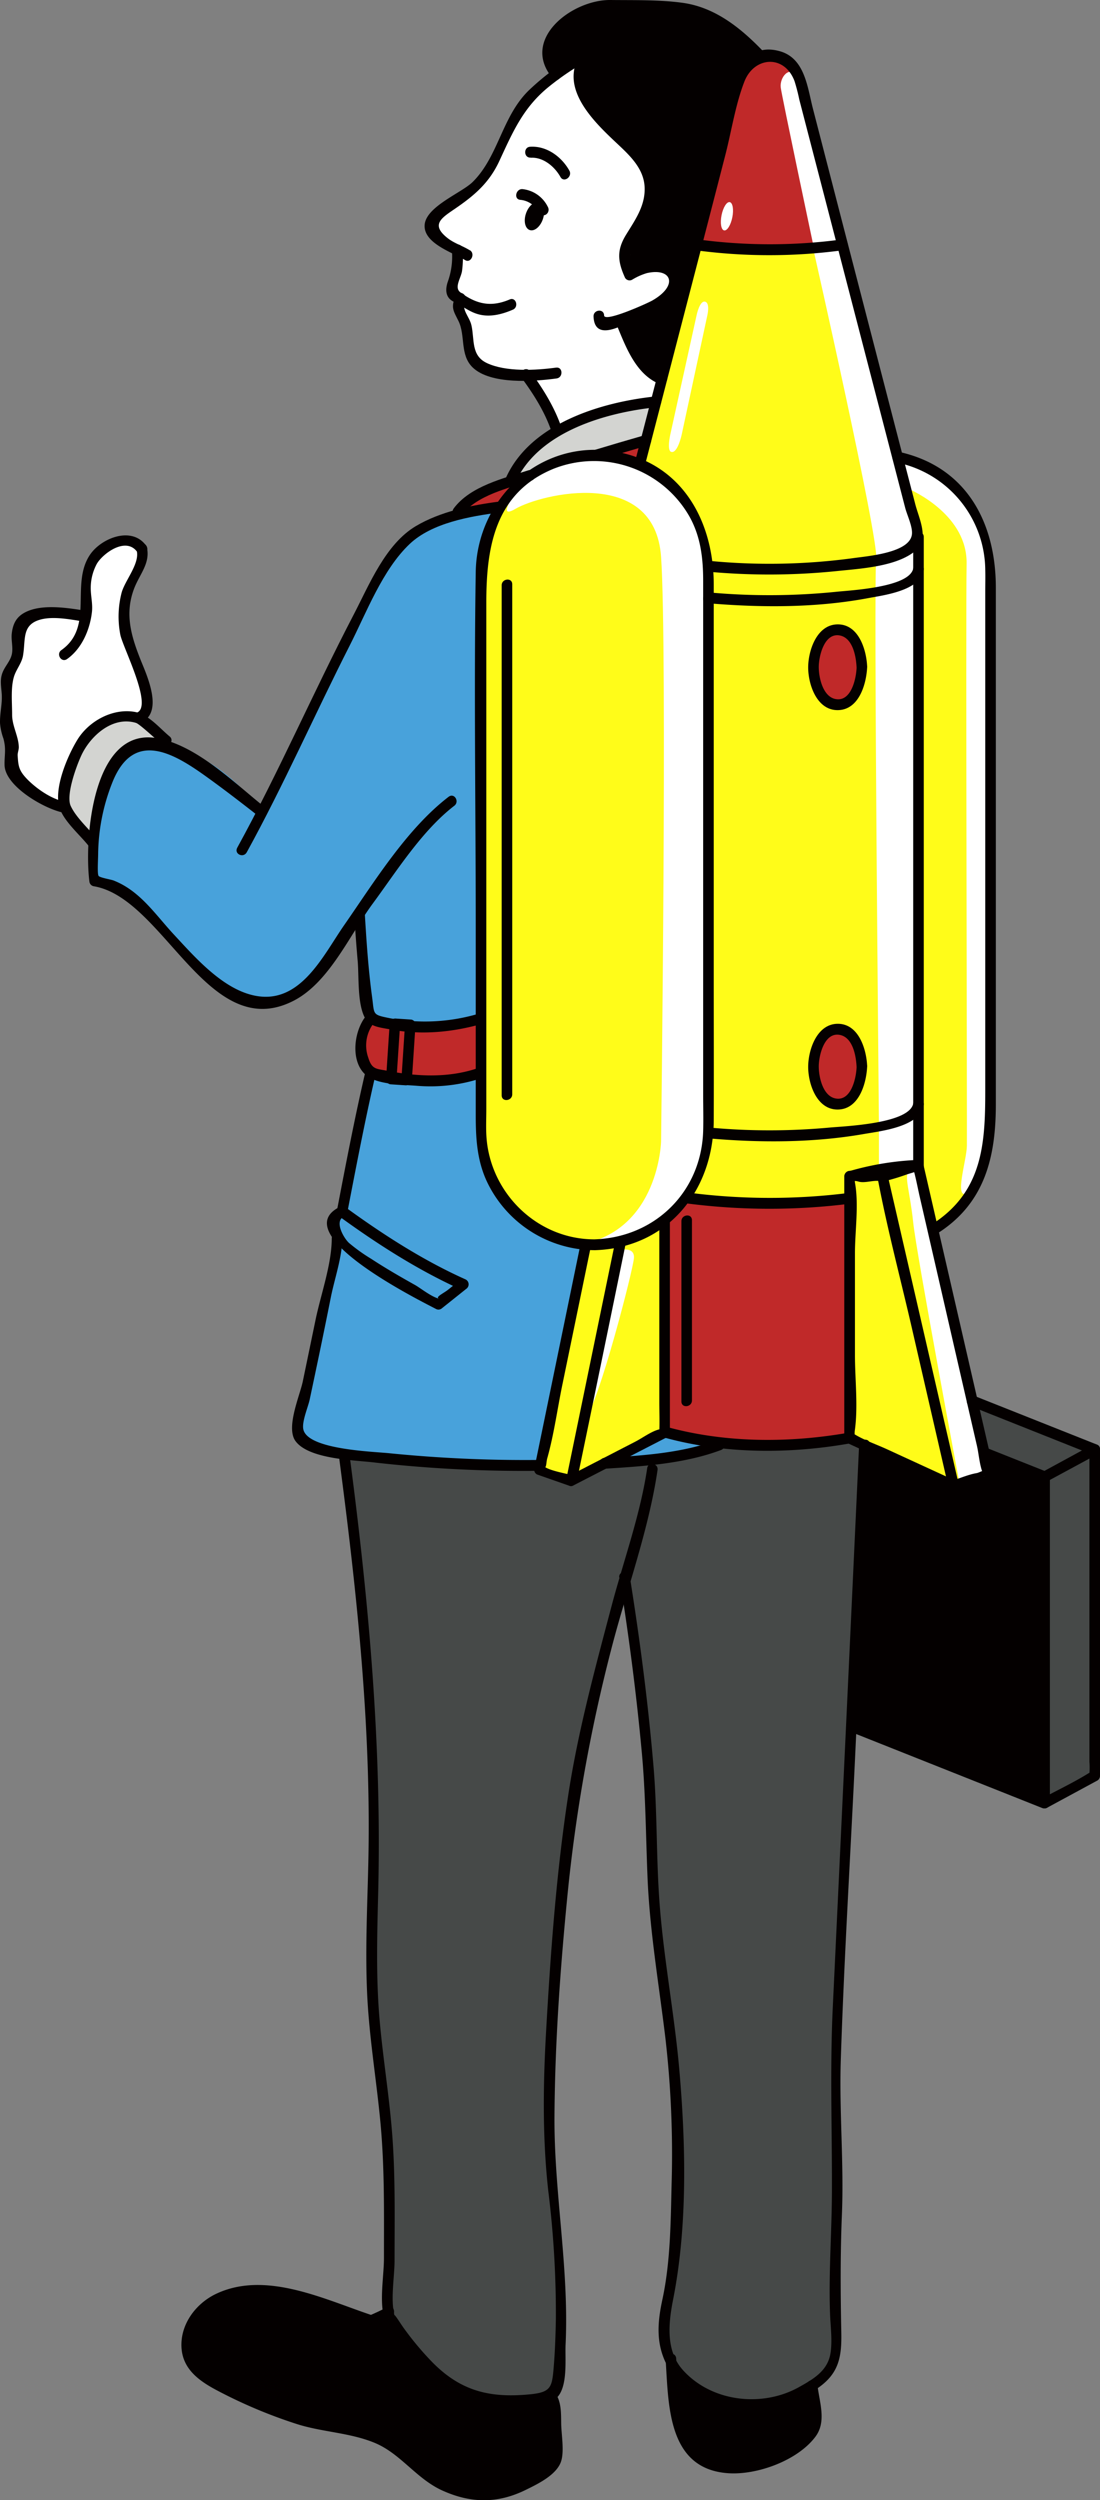 <svg xmlns="http://www.w3.org/2000/svg" viewBox="0 0 347.43 789.28"><rect x="0" y="0" width="347.43" height="789.28" fill="#808080" stroke="none"/><defs><style>.cls-2{fill:#c02929}.cls-3{fill:#48a2db}.cls-4{fill:#fff}.cls-5{fill:#464948}.cls-6{fill:#040000}.cls-7{fill:#d3d4d1}</style></defs><g id="レイヤー_2" data-name="レイヤー 2"><g id="レイヤー_4" data-name="レイヤー 4"><path d="M209.82 452.57l-29.71 15.3-9.34-3.56L185 393.44s-20.82-1.21-27.86-19a35.63 35.63 0 01-5.14-17.53c0-9.77.28-84.49.28-84.49l-.46-96.06s5.19-19.62 13.84-25.1 21.37-9.95 30.38-6.63 6 1.87 6 1.87l18.14-70.07s34.57 4.08 45.72.73l17.63 67.32s15.81 3.92 22.07 13.56 7.5 26.44 7.21 26.63 0 65.83 0 65.83v103.11s1.89 13.73-3.93 19.49-12.74 14.26-12.74 14.26l2.06 17.9 14.29 60.15-11.11 4.33-33-16.45s-32.17 7.07-58.56-.72z" fill="#fffc19"/><path class="cls-2" d="M209.82 452.57l-.69-66.35 9.42-8.34s42.33 2.62 49.11 0l.72 76.27s-45.44 5.92-58.56-1.58zM220 77.16s26.1 4.78 45.91-1.6l-13.97-50.27s-.38-8.86-8.87-8.17a10.35 10.35 0 00-9.74 8.17zM271.74 210.64c0 6.06-3.21 11-7.16 11s-7.17-4.91-7.17-11 3.21-11 7.17-11 7.16 4.94 7.16 11zM271.74 336.73c0 6.06-3.21 11-7.16 11s-7.17-4.92-7.17-11 3.21-11 7.17-11 7.16 4.95 7.16 11z"/><path class="cls-3" d="M157.39 160.64s-18.61.12-26.83 8.39-13.41 17.3-20.12 31-27.26 56.47-27.26 56.47-14.5-19.06-28.13-19.5-15.58-2.67-20.34 9.05-5.93 31.63-5.93 31.63 11.14 2.82 14.06 6.32 26.71 27.26 26.71 27.26 9.79 9.66 20.55 4 21.77-22.71 21.77-22.71l1.6-3.79 1.84 28.24a9.08 9.08 0 009 6.66c7.46.11 27.15-2.12 27.15-2.12l1-55.75s-1.19-82.65.22-89.14 4.71-16.01 4.71-16.01zM116.5 338.48l-9 43.56s-3 1.82-2 6.2a30.49 30.49 0 01.83 6.93L95.58 442s-3.6 7.07-1.15 10.53 17.45 7.07 17.45 7.07l57.12 2.87 4.9-15.23 11.1-53.8s-21.67-7.07-26.56-16.3-6.61-21.35-6.61-21.35l.28-17.31s-26.11 5.52-35.61 0zM192.08 461.66s27.4-1.64 33.75-5.58l-16-3.51z"/><path class="cls-4" d="M256.94 78.88s20.67 91.28 19.81 97.62.86 175.11.86 179.15v14.48l12.78-2.37V171.31l-24.5-94.15z"/><path class="cls-4" d="M285.45 145s-2.89 7.59.41 8.85S305.59 163 305.3 178s.17 179.12.09 183.73-4.12 16.9 0 15.06 6.31-14.16 7.74-21.11 0-174.28 0-174.28.64-26.86-27.68-36.4zM303.19 469s-13.75-73.3-14.76-83.1-3-14.76-1.3-16.32 3 2.47 3 2.47l22.42 93.32zM165.68 151.26s-10.37 13.77-2.88 9.38c8.07-4.74 44-13.42 46 15.14s0 184.53 0 184.53-.61 28.07-25.47 32.54c0 0 38.31-.71 40.9-34.46V178s-2.87-22.49-18.56-29.54-31.94-4.29-39.99 2.8zM220 99.6l-8.29 37.58s-1.14 5 .27 5.47c2 .65 3.3-5.31 3.3-5.31l8.12-37.74s.92-3.76-.6-4.33c-1.8-.67-2.8 4.33-2.8 4.33zM256.94 77.68s-9.91-46.86-10.34-50 2.69-7.2 5.17-3.6 14.12 51.51 14.12 51.51-4.52 2.8-8.95 2.09zM231.3 68.61c-.49 2.47-1.65 4.32-2.59 4.13s-1.3-2.34-.81-4.8 1.65-4.32 2.59-4.13 1.3 2.34.81 4.8zM195.65 394.67s4.79-1.3 4.58 2.41S189.05 443 185 447.53z"/><path class="cls-5" d="M109.27 459s6.94 60.11 7.08 68.76 1.3 68.95.87 76 3.32 55.39 4.18 61.45 1.6 64.44 1.6 64.44 11.68 26.11 26.83 27.84 23.65.76 25.38-2.36 2.5-15.24 2.5-15.24-4.95-68.65-4.52-79.33 6.05-76.56 6.05-76.56l9.95-55.53 8.22-27.69s7.72 48 8.51 54 .58 12.37 0 11.21.52 33.61.52 33.61 7.71 56 8 66.21.15 47-2.59 57.4-2.45 20.63.43 23.51 17.6 19.48 38.22 10.24c0 0 15.05-4.91 13.42-24.8l.12-76.88 2.76-63.18 3.2-70.44 3.46-65.29-6.19-2.84c.13.05-40.26 2.22-40.26 2.22s-11.39 4-19.9 4.76-15 1.15-15 1.15-11.83 5.19-12.26 5.19-10.85-4.38-10.85-4.38z"/><path class="cls-6" d="M122.12 730.23l-5.77 3s-21.63-11.56-34.76-9.83-24.09 4.91-22.5 13.85 4.18 13.27 10.53 16 23.37 11.11 32.6 12.84 17.59 3.6 20.77 5.77 12.26 12.11 20.34 13.84 18.78-.17 24.73-2.32a13.59 13.59 0 008-7.92c.14-.43-1.34-17.65-.79-18.12s-4.26-.63-4.26-.63-17.6 4.13-24.81-1.47-21.63-18.66-24.08-25.01zM212.27 746.67s-.14 15.73 2.31 20.92 5 11.83 14 11.83 23.15-4.34 27-9.52 2.6-8.15 2.6-8.76-1.7-7.86-1.7-7.86-8.69 6.81-16.62 5.8-21.53-1.73-27.59-12.41zM176.21 22.63s-4.12.07-3-6.95 8.58-13.2 17.88-13.63 20.55 0 20.55 0 10 1.3 14.07 3.89 14.49 11.14 14.49 11.14-5.79 3.8-7.33 9.8l-12 46.6-6.09 23.57-6 21.91a16.1 16.1 0 01-8.46-7.7 70 70 0 01-4.45-10.09s19-5 17.31-12.79-10.34-3.25-10.34-3.25l-3.47.75s-2.58-2.11-1.55-7.86 8-11.18 7.35-17.61-2-11.92-10.21-17.69-12.43-10.94-12.5-17.43 1.8-7.23 1.8-7.23zM270.55 545.77l58.58 22.98.16-101.02-16.77-8.7v6.38l-11.11 4.33-27.98-13.37-4.33 84.42 1.45 4.98z"/><path class="cls-5" d="M330.47 568.75l14.19-8.95 1.39-102.68-38.73-14.79 3.44 15.67 18.53 8.78 1.18 101.97z"/><path class="cls-2" d="M151.44 321.54s-25.67 5.78-34.42 0c0 0-7.23 11.53-.52 16.94 0 0 20.84 6.71 35.62 0zM145.18 160.64s-.55-3.07 8.53-5.84a106.66 106.66 0 0014.93-5.7l-11.25 11.54zM203.47 141l-2.81 4.46-7.25-1.52s4.21-4.49 10.06-2.94z"/><path class="cls-7" d="M161.79 152s6.2-13.67 20.7-18.64a160 160 0 0124.16-6.52l-2.79 12.58-16.13 4.09s-10.27 1.11-14.68 3.34-8.72 4.14-8.72 4.14zM53.51 237L44 227.06s-15.76-1.3-20.56 9.89-3 17.8-3 17.8 9.44 12.11 9.53 11.47.69-16.57 6.29-23.65S47 233.86 53.51 237z"/><path class="cls-4" d="M19.46 254.32c.11.43-14.93-4.54-15.58-10.71s1.19-5.19 0-8.65a18.92 18.92 0 01-1.4-8.87c.21-3.79-2.71-7.9-.65-12.45s4.33-5.4 4.33-7.46-1.52-12.44 4.65-12.66 17 .54 17 .54a58 58 0 010-10.92c.63-4.55 5.12-13.26 11.77-12s5.47 3.86 5.47 3.86-6.33 10.84-5.9 17.33 5.37 18.39 6 23.37a45.67 45.67 0 010 9.93s-8.49-1.49-12.54 2.08-7.5 4.43-9.88 12.55a114 114 0 00-3.27 14.06zM207.35 126l-31 9.47-9.12-16.47s-11.21 1.76-15.39-3.32-3.75-8-4.19-11.33-2.47-7.12-2.37-8-3.79-3.49-2.82-7.17 2.54-9.24 2.54-9.24-11.77-3.87-9.09-9.52 10.28-8 10.28-8 10.27-9.13 11.9-16 7.54-13.43 11.9-17.7 12.26-9.42 12.26-9.42-.25 9.25 3.75 13.8 15.36 13.3 16.77 19.36 3.13 9.41-1 18.71-2.38 15.47-2.38 15.47 9.09-4.31 11.13-2.25 5.68 5 1.22 8.75-14.94 8.22-14.94 8.22 0 9.37 5 13a53.44 53.44 0 007.07 4.62z"/><path class="cls-6" d="M187.74 391.25c-17.89 0-32.7-14.36-34.07-32-.23-3-.07-6.06-.07-9.06v-160c0-17.35 2.69-34.64 21.3-42.23a34.7 34.7 0 0142.91 15.19c3.52 6.34 4.28 13.18 4.28 20.24v162.23c0 3.81.11 7.64 0 11.44-.58 19.21-15.25 33.58-34.35 34.19-2.12.07-2 3.49.2 3.42 22.95-.74 37.39-18.83 37.49-40.84.06-15.7 0-31.39 0-47.08V184.51c0-19.47-9.54-37.8-30.3-41.81-23.92-4.62-44.51 14.28-44.87 37.88-.58 37.26 0 74.58 0 111.85v59.43c0 7.36.35 14.43 3.59 21.28a37.84 37.84 0 0034.09 21.53c2.12 0 2-3.42-.2-3.42zM283.19 146a34.94 34.94 0 0128 33.8c.06 2.34 0 4.7 0 7v153.9c0 18 .51 35.18-17.46 46.19a1.68 1.68 0 001.8 2.83c15.47-9.48 19-24.32 19-41V185.49c0-20.42-9.19-38.19-30.7-42.86-2.08-.45-2.8 2.93-.67 3.39z"/><path class="cls-6" d="M203.69 146.93l14.74-56.8Q223.74 69.72 229 49.3c2-7.66 3.24-16.15 6.11-23.54 3.07-7.9 12.6-8.65 15.82-.2a58.59 58.59 0 011.52 5.86q3.95 15.24 7.91 30.47 10.71 41.3 21.43 82.59l4.11 15.84c.6 2.3 2.34 5.86 2.14 8.24-.5 6.05-14.29 7-18.79 7.67a197 197 0 01-45.21.83c-2.1-.19-2.83 3.19-.67 3.39a209.61 209.61 0 0040.85-.16c7.3-.78 19.13-1.35 25.07-6.55 4.27-3.72 1-9.91-.21-14.59L266.76 73q-5-19.35-10-38.69c-1.74-6.74-2.53-15.92-10.46-18.14-9.78-2.75-13.56 5.74-15.52 13.31q-4.78 18.16-9.45 36.3l-20.92 80.58c-.56 2.16 2.73 2.69 3.28.57zM209.57 453.75c18.86 5.26 39.66 5.32 58.85 1.92 2.08-.37 2-3.81-.19-3.42-19 3.36-39.33 3.32-58-1.89-2.05-.57-2.76 2.81-.68 3.39z"/><path class="cls-6" d="M219.72 79a174.38 174.38 0 0046.49 0c2.1-.29 2-3.72-.2-3.42a170.8 170.8 0 01-45.62 0c-2.1-.28-2.83 3.1-.67 3.39zM223.42 190.42c16.82 1.43 34.17 1.52 50.81-1.6 5-.94 16.47-2.35 17.51-8.9a1.66 1.66 0 00-3.28-.57c-1 6.13-20 7-24.4 7.48a209.31 209.31 0 01-40 .2c-2.1-.18-2.83 3.2-.67 3.39zM223.4 359.33c16.4 1.46 33.29 1.49 49.54-1.35 5.26-.92 17.65-2.24 18.8-9.13a1.66 1.66 0 00-3.28-.57c-1.08 6.5-21.8 7.24-26.44 7.68a206.47 206.47 0 01-37.95 0c-2.1-.18-2.83 3.2-.67 3.39zM216.55 379.86a203.28 203.28 0 0051.87.14c2.11-.27 2-3.7-.19-3.42a199.75 199.75 0 01-51-.11c-2.1-.28-2.83 3.1-.67 3.39z"/><path class="cls-6" d="M288.43 169.84v198.79c0 2.23 3.34 1.84 3.34-.32V169.53c0-2.24-3.34-1.84-3.34.31zM302 467.56l-21.75-10c-3.35-1.55-7.16-2.84-10.32-4.76-1.44-.88.11.87.1.83a7 7 0 010-2.32c1-7.57 0-16 0-23.63v-32c0-7 1.28-15.42 0-22.35a6.7 6.7 0 010-2c-.64 3.16-1.6.88 1.12 1.68 2.21.65 5.16-.76 7.33 0-1.63-.57-1.41-1.74-1.11-.19 3.07 16.07 7.36 32 11 48l11.25 48.9c.5 2.16 3.66.89 3.18-1.18l-22.5-97.79a1.64 1.64 0 00-1.69-1.12h-10.38a1.79 1.79 0 00-1.57 1.87v82.63a1.6 1.6 0 00.91 1.39l32.88 15.17c1.95.88 3.47-2.23 1.55-3.13z"/><path class="cls-6" d="M268.84 373.05a87 87 0 0121.22-3.47c-.21-1.11-.41-2.22-.62-3.33l-11.25 3.46a1.7 1.7 0 001 3.23 68.21 68.21 0 007.87-2.42 11.32 11.32 0 013.12-1c-1.42.09-2.12-1.95-1.71-.51.84 3 1.4 6.11 2.1 9.14q4.51 19.59 9 39.16t9 39.15c.64 2.8.84 6.55 2.1 9.14.35.72-.36 1 .54-.47 1.3-2.11-1.81-.24-2.71-.09-2.63.44-5.32 1.64-7.86 2.43a1.69 1.69 0 001 3.22l11.36-3.42a1.81 1.81 0 001.07-2.2l-22.5-97.79a1.63 1.63 0 00-2.11-1l-11.25 3.46a1.7 1.7 0 001 3.23l11.25-3.46a1.72 1.72 0 00-.62-3.33 90.24 90.24 0 00-22.05 3.67 1.7 1.7 0 001 3.23zM194.36 391.74q-7.77 37.68-15.53 75.36c-.23 1.13 1 2.52 2.16 1.9l29.44-15.16a1.89 1.89 0 001.15-1.77v-66.86c0-2.24-3.34-1.84-3.34.31v57.06c0 3.09.13 6.2 0 9.29 0 .23 2-1.16-.11-.61-2.45.63-5.19 2.68-7.42 3.83L180 465.78l2.16 1.9q7.81-37.68 15.52-75.36c.45-2.19-2.83-2.73-3.27-.58z"/><path class="cls-6" d="M183.4 392.55q-7.32 35.55-14.64 71.09a1.67 1.67 0 00.88 1.84l10.07 3.52c2 .68 3.54-2.42 1.52-3.12s-8.6-1.65-9.79-3.36c1.23 1.76 1-.61 1.38-2.05 2.13-7.54 3.2-15.56 4.78-23.23q4.54-22 9.08-44.06c.45-2.19-2.84-2.72-3.28-.58zM270.55 210.8c-.13 3.37-1.66 10.77-6.6 9.89-4.1-.74-5.37-6.92-5.35-10.2s1.71-10.76 6.6-9.89c4.23.77 5.22 6.85 5.35 10.2.09 2.24 3.43 1.85 3.34-.31-.22-5.37-2.69-13.5-9.41-13.38-6.54.11-9.25 8.35-9.22 13.69s2.72 13.32 9.2 13.38c6.84.06 9.21-8.27 9.43-13.69.11-2.23-3.25-1.83-3.34.31zM270.55 336.9c-.13 3.36-1.66 10.77-6.6 9.88-4.1-.73-5.37-6.92-5.35-10.2s1.71-10.76 6.6-9.88c4.23.76 5.22 6.84 5.35 10.2.09 2.23 3.43 1.84 3.34-.32-.22-5.36-2.69-13.49-9.41-13.38-6.54.12-9.25 8.35-9.22 13.7s2.72 13.31 9.2 13.37c6.84.06 9.21-8.27 9.43-13.69.11-2.23-3.25-1.82-3.34.32zM148.36 79c-2.2-1.37-4.86-2.18-6.9-3.76-5.65-4.39-1.93-6.47 2.49-9.51 6.07-4.17 10.62-8.13 13.76-14.9 4.29-9.25 7.56-16.94 15.73-23.52A86.79 86.79 0 01186 18.89l-2.13-2.53c-7.79 10.65 3 21.39 10.37 28.33 4.17 3.94 9.08 8.18 9.36 14.37.27 5.88-3 10.37-5.87 15.06s-2.73 8.16-.44 13.29a1.65 1.65 0 002.49.82 19.83 19.83 0 014.49-2c7.92-1.82 10.1 3.9 1.72 8.66-1.45.83-15.09 7-15.18 4.7s-3.42-1.84-3.34.32c.19 5.09 3.77 5 7.77 3.4 4.3-1.68 8.7-3.73 12.92-5.58 2.49-1.09 4.73-2.29 5.92-4.89 1.64-3.58.61-9.38-3.39-10.83s-9.36 1.58-12.72 3.35l2.5.82c-3.49-7.81 1.25-10.53 4.16-17 2.26-5 3.21-10.81 1-16C201.3 42.8 177 31.43 186.34 18.59a1.67 1.67 0 00-2.14-2.53A79.51 79.51 0 00167 28.55c-8.49 8.29-9.55 20.86-17.73 28.92-3.49 3.43-14.78 7.75-15.15 13.57s9 8.72 12.77 11.06c1.81 1.13 3.32-2 1.52-3.11z"/><path class="cls-6" d="M142.73 79a23.53 23.53 0 01-1.28 9.9c-.87 2.51-.79 5.1 1.88 6.37 2.24 1.07 4.31 2.68 6.64 3.58 4 1.55 8.17.56 12-1.08 2-.85 1-4.11-1-3.23-6 2.56-10.55 1.43-15.54-2.23-2.11-1.54.21-4.57.51-6.83a32.8 32.8 0 00.17-6.79c-.17-2.23-3.5-1.85-3.34.31z"/><path class="cls-6" d="M143.93 93.41c-1.65 3.68-.69 4.74.87 7.91 2.28 4.64.38 10.64 4.45 14.64 5.62 5.51 19.45 4.49 26.57 3.51 2.1-.29 2-3.72-.19-3.42-6.41.88-15.89 1.4-21.89-1.45-5-2.38-3.83-7.39-4.83-11.87-.64-2.88-3.32-4.92-2-7.86.9-2-2.07-3.49-3-1.46z"/><path class="cls-6" d="M164.65 119.17c3.82 5.15 7.42 10.83 9.49 16.92.71 2.1 3.87.85 3.18-1.18-2.17-6.36-5.86-12.31-9.85-17.69-1.31-1.76-4.09.24-2.82 2zM164.36 63.09a7.16 7.16 0 015.85 4.15 1.63 1.63 0 002.31.44 1.81 1.81 0 00.5-2.39 10.09 10.09 0 00-8-5.59c-2.11-.15-2.84 3.23-.67 3.39z"/><path class="cls-6" d="M171.46 69.19c-.82 2.4-2.68 3.94-4.15 3.43s-2-2.85-1.17-5.26 2.68-3.94 4.15-3.43 2 2.86 1.17 5.26zM167.6 49.8c3.87-.26 7.52 2.68 9.42 6.08 1.08 1.93 3.85-.1 2.82-2-2.46-4.4-7.18-7.9-12.43-7.55-2.13.14-2 3.57.19 3.42zM176.85 22.15c-6.56-7.7 3.28-15.48 10.47-17.94 5.18-1.76 10.69 0 16 0 4.7 0 9.29-.55 13.95.46 8.87 1.93 15.77 8.09 21.85 14.48 1.5 1.58 3.72-1.08 2.26-2.61C234.29 9.11 226.06 2.3 215.52.88c-7.22-1-15.41-.79-22.67-.88-12.21-.15-28.69 12.5-18.25 24.77 1.4 1.64 3.62-1 2.25-2.62zM195.12 103.4c2.77 6.7 5.95 14.87 13.18 17.82 2 .8 3.5-2.31 1.51-3.12-6.31-2.57-9.09-10-11.51-15.88-.84-2-4-.81-3.18 1.18zM207.09 125.14c-17.23 1.8-39.26 8.46-47.13 25.35a1.66 1.66 0 103 1.46c7.32-15.71 28.35-21.72 44.35-23.39 2.11-.22 2-3.65-.2-3.42z"/><path class="cls-6" d="M145.75 162.71c4.88-6.46 14.91-8.61 22.12-11 2-.67 1.07-3.92-1-3.23-7.81 2.54-18.26 4.95-23.55 12-1.31 1.73 1.13 4 2.47 2.22zM203.51 137.42q-8 2.29-15.94 4.69c-2.06.61-1.09 3.86 1 3.22q8-2.37 15.94-4.69c2.06-.59 1.1-3.84-1-3.22z"/><path class="cls-6" d="M157.63 158.35c-8.85 1.14-18.58 3.16-26.31 7.75-9.58 5.7-14.7 18.51-19.61 27.93-12.65 24.28-23.61 49.63-36.78 73.59-1.07 1.94 1.91 3.39 3 1.45 11.68-21.25 21.56-43.72 32.56-65.36 5.26-10.34 10.34-23.9 18.92-32 7.05-6.66 19.1-8.73 28.44-9.94 2.1-.27 2-3.7-.2-3.42z"/><path class="cls-6" d="M83.64 254.83C74 247.19 62 235.13 49.37 233c-20.37-3.35-22.76 32.38-21.14 45.24a1.68 1.68 0 001.34 1.53c22.24 3.67 36.16 49.9 63.08 36.2 11.28-5.74 17.75-20.73 25-30.61 7.62-10.32 15.56-23.07 25.85-31 1.71-1.31 0-4.18-1.81-2.82-13.26 10.17-23.54 26.95-33 40.54-6.59 9.49-13.62 24.7-27.59 22.35-10.38-1.74-19.3-12-26.11-19.33-5.94-6.38-10.74-13.88-19.15-17.15-.81-.31-4.18-.85-4.68-1.41s-.16-5.24-.16-7.18a63 63 0 014.62-22.68c6.8-16.55 19.59-8.67 29.77-1.34 5.42 3.9 10.74 8 16 12.11 1.7 1.34 3.93-1.3 2.26-2.62z"/><path class="cls-6" d="M53.6 232.51c-3.43-2.85-6.79-7.11-11.27-7.81-6.95-1.09-14.28 3-17.85 8.77-3.08 5-7.46 15.12-5.76 21.24 1.21 4.35 6.4 8.72 9.19 12.23 1.36 1.71 4.14-.29 2.82-1.95-2.59-3.26-6.67-6.82-8.4-10.57-1.52-3.28 1.58-12.06 3.32-15.86 2.79-6.09 9.8-12.61 17.3-10.35 1.11.33 6.08 5 8.39 6.91 1.67 1.38 3.9-1.26 2.26-2.61zM46.24 172.39c-4.41-6.39-14.05-2.66-17.73 2.61-6.45 9.32 1.37 22.82-9.12 30.23-1.77 1.25 0 4.11 1.8 2.82 4.67-3.29 7.22-9.29 7.85-14.86.29-2.59-.39-5-.38-7.58a16.07 16.07 0 011.92-7.61c1.88-3.26 9.29-8.79 12.84-3.64 1.25 1.81 4-.2 2.82-2z"/><path class="cls-6" d="M44.27 228.2c7.67-3 2.11-15 .24-19.64-3-7.52-5.26-14.67-2.12-22.83 1.74-4.52 5.14-7.92 4-12.95-.48-2.17-3.64-.9-3.18 1.17.9 4.07-3.77 9.32-4.81 13.19a30.1 30.1 0 00-.4 13.22c.78 4 10.44 22.59 5.24 24.61-2 .78-1 4 1 3.23zM27.48 192.88c-5.79-.93-14.2-2.38-19.6.46-2.71 1.42-3.8 3.57-4.16 6.63-.26 2.23.5 4.46 0 6.64s-2.23 3.76-3 5.92-.35 4.1-.18 6.47c.23 3.21-.63 6.18-.53 9.31a18.64 18.64 0 001.08 4.87c.92 3.45.27 5.2.35 8.38.18 6.73 12.75 13.89 18.65 15 2.1.37 2.82-3 .68-3.39-4.31-.78-9-4-12-7-2.77-2.82-2.98-4.17-3.19-7.61-.06-.91.38-1.82.36-2.73-.08-3.4-2.13-6.7-2.11-10.2 0-3.81-.47-8.45.56-11.94.71-2.38 2.46-4.28 2.88-6.72.87-5.08-.45-9.7 5.44-11.36 4.21-1.18 9.81 0 14.1.66 2.1.33 2.82-3 .67-3.39zM111.88 288.38q.44 7.55 1.1 15.08c.42 5-.15 13.38 2.29 17.89 1.55 2.87 4.89 3 8.13 3.65 9.75 1.82 19.55.87 29-1.82 2.07-.59 1.1-3.83-1-3.23a59.52 59.52 0 01-28.09 1.52c-5.92-1.18-5-1.06-5.81-6.89-1.19-8.78-1.77-17.67-2.3-26.52-.13-2.23-3.46-1.84-3.33.32z"/><path class="cls-6" d="M115.84 320.45c-4.44 5.07-5.59 16.52 1.34 20 3.85 1.92 10.1 2 14.24 2.3a51.62 51.62 0 0021-2.5c2-.71 1.07-4-1-3.22-9.36 3.32-19.48 2.91-29.12 1-3.48-.68-4.83-.35-6-4.19a11.51 11.51 0 012-11.17 1.66 1.66 0 00-2.47-2.23zM226.7 454.53c-11.26 4.22-23.85 5-35.75 5.7-2.13.13-2 3.56.19 3.42 12.19-.77 25.05-1.57 36.6-5.9 2-.75 1-4-1-3.22zM170.57 460.89a431 431 0 01-47.52-2.11c-5-.54-25.84-1.1-27.24-7.53-.53-2.41 1.45-6.91 2-9.41q1.59-7.48 3.15-14.95 1.8-8.65 3.53-17.33c1.18-5.93 3.63-12.83 3.63-18.87 0-2.23-3.34-1.84-3.34.32 0 8.15-3.54 17.9-5.17 25.92q-2 9.66-4 19.29c-1 4.6-5.37 14.49-2.27 18.72 4.29 5.84 19.14 6 25.25 6.79a419.36 419.36 0 0052.2 2.58c2.12 0 2-3.43-.2-3.42z"/><path class="cls-6" d="M109.69 382.8c2.83-14.66 5.63-29.35 9-43.9.5-2.17-2.78-2.71-3.28-.57-3.39 14.54-6.19 29.23-9 43.89a1.67 1.67 0 003.28.58zM128.76 339.23l-4.84-.32 1.33 1.54 1.14-17.36-2 1.85 4.84.31-1.33-1.53-1.14 17.36c-.14 2.22 3.2 1.81 3.34-.31l1.14-17.37a1.63 1.63 0 00-1.33-1.53l-4.85-.32a1.79 1.79 0 00-2 1.85l-1.14 17.36a1.63 1.63 0 001.34 1.54l4.84.32c2.09.13 2.82-3.25.66-3.39zM107.19 460.76c5.6 42.66 10.16 85.17 9.12 128.26-.33 13.77-1 27.61-.3 41.39.68 13.15 2.86 26.14 4.11 39.24 1.38 14.36 1.15 28.75 1.15 43.15 0 5.59-1.42 13.2 0 18.66 1.13 4.39 6.08 9.06 8.94 12.38 5.26 6.12 12 13.25 20.26 15 5.93 1.22 20.46 2.87 25.36-1.87 3.62-3.5 2.6-12.28 2.81-16.82 1.14-24.31-3.68-48-3.51-72.18.16-23.3 1.83-46.47 4.1-69.66A508.56 508.56 0 01193 520.89c4.8-18.7 11.86-37.67 14.68-56.79.33-2.2-3-2.75-3.27-.58-2.12 14.34-7.24 28.58-11 42.55-5.27 19.93-10.74 39.93-13.88 60.27-3.81 24.73-5.63 50-7.05 75-.95 16.76-1.17 33.59.69 50.29a315.08 315.08 0 012.4 40.38c-.1 5.49-.29 11-.79 16.48-.48 5.2-1.1 6.72-7.09 7.34-12.91 1.31-22.14-.94-31.21-10.17a95.63 95.63 0 01-9-10.77c-.74-1-3.12-4.83-2.86-3.86-1.35-5 0-12.27 0-17.39 0-13.88.3-27.79-.89-41.64-1-11.78-2.93-23.47-3.91-35.25-1.06-12.93-.71-25.89-.38-38.84 1.17-46.31-2.87-91.57-8.89-137.43-.29-2.21-3.62-1.84-3.34.31z"/><path class="cls-6" d="M122.42 728.29c-8.29 4.25-19.1 8.46-28.43 6-2-.55-2.76 2.83-.67 3.38 9.87 2.63 21.37-1.64 30.13-6.13 1.88-1 .94-4.24-1-3.23z"/><path class="cls-6" d="M117.8 731c-15.12-5-33.69-14.29-49.44-6.91-6.2 2.9-11.07 9.12-11.06 16.16 0 7.53 5.55 11.4 11.64 14.58a155.87 155.87 0 0024.84 10.42c8 2.55 16.61 2.68 24.46 5.89 8.37 3.43 13.2 11.4 21.63 15.16 8.95 4 17.31 4.07 26.12-.24 3.8-1.86 9.92-4.78 11.26-9.14 1-3.21.06-8.39 0-11.74s.12-7-2-9.94c-1.29-1.78-4.06.23-2.82 1.95 2.21 3.06 1.46 8.59 1.46 12.22 0 1.51-.49 8.32.33 6.84-4.26 7.76-18.93 10.82-26.44 9.12a36 36 0 01-15.53-7.88c-2.58-2.3-4.41-5-7.37-6.92-6.25-4-14.1-5.36-21.28-6.62a95.52 95.52 0 01-20.75-6.49c-7.69-3.22-20.51-7.13-22.24-16.47-1.69-9.18 9-14.88 16.32-15.81a41.39 41.39 0 0116.37 1.53c7.72 2.18 15.33 4.9 23 7.41 2 .66 3.55-2.45 1.52-3.12zM195.67 498c2.91 18.17 5.3 36.45 7 54.77 1.24 13.18 1.3 26.26 1.83 39.47.67 17.1 3.58 33.93 5.63 50.88a319.67 319.67 0 012 46.09c-.29 12.11-.35 24.85-2.92 36.74-1.73 8-2.17 15.33 2.63 22.71 3.35 5.14 10.67 8.61 16.24 10.65 10.88 4 20.47 1.12 29.86-5.17 7-4.68 7.95-9.94 7.78-17.91-.26-12.42-.32-24.66.19-37.09.67-16.28-.87-32.54-.35-48.82 1.07-32.87 3.13-65.74 4.66-98.6q2.24-47.87 4.46-95.74c.1-2.23-3.24-1.82-3.34.32q-4.09 88.48-8.29 177c-.94 19.31-.24 38.48-.29 57.8 0 13.17-1.08 26.24-.59 39.43.14 4 .78 8.46.13 12.42-.92 5.57-5.49 8.16-10.1 10.72-11.32 6.27-27.24 4.75-36.45-5.4-5.56-6.13-4.63-14.83-3.15-22.34 4.62-23.36 4-49.45 1.92-73-1.55-17.25-4.83-34.3-6.16-51.58-1.14-14.74-.71-29.51-2-44.26-1.7-19.85-4.28-39.66-7.43-59.33-.35-2.19-3.68-1.83-3.34.31z"/><path class="cls-6" d="M210.24 744.86c.94 14.38.56 34.64 19.83 35.91 9.1.6 21.81-4 27.45-11.49 3.61-4.77 1.31-10.81.66-16.35-.25-2.21-3.59-1.84-3.34.31.38 3.2 2.28 8.93 1.4 11.94-2.55 8.75-20.49 13.37-28 11.9-15.2-3-13.9-20.64-14.67-32.54-.15-2.23-3.49-1.84-3.34.32zM268.17 546.52l61 24.25a1.76 1.76 0 002.43-1.71v-103a1.61 1.61 0 00-.91-1.4l-19.06-7.58c-2-.79-3.51 2.32-1.52 3.11 5.25 2.09 11.14 5.63 16.66 6.63 2.26.41 1.9 1.19 1.49-.11a12.69 12.69 0 010 3.2v99.45l2.43-1.71-61-24.25c-2-.79-3.51 2.32-1.52 3.11z"/><path class="cls-6" d="M306.32 443.81L345 459.2l-.15-3-15.85 8.62c-1.91 1-.14 3.88 1.8 2.82l15.86-8.58a1.74 1.74 0 00-.15-3l-38.67-15.36c-2-.79-3.51 2.32-1.52 3.11z"/><path class="cls-6" d="M330.82 570.63l15.84-8.57a1.77 1.77 0 00.77-1.57v-103c0-2.23-3.34-1.84-3.34.32v98.37a24.18 24.18 0 010 3.71c-.34 2.1 1.68-1.31-.31-.07-4.73 2.93-9.87 5.34-14.77 8-1.9 1-.14 3.88 1.81 2.82zM106.91 383.82c12.11 8.82 25 17.09 38.63 23.25l-.14-3-3.9 3.1c-1.51 1.2-4.76 2.62-2.32 2.91-2.43-.29-6-3.2-8-4.37-4.71-2.63-9.4-5.34-13.92-8.3a55.26 55.26 0 01-7-5c-1.75-1.58-4.7-6.87-1.72-8.29 1.92-.92 1-4.19-1-3.23-17.71 8.44 24.84 29.55 30.23 32.37a1.64 1.64 0 001.67-.14l7.78-6.21a1.74 1.74 0 00-.14-3c-13.41-6-26-14.11-37.9-22.75-1.76-1.22-3.99 1.41-2.27 2.66zM158.45 184.77v161c0 2.24 3.34 1.84 3.34-.31v-161c0-2.23-3.34-1.84-3.34.32zM215.22 385.52v56.9c0 2.23 3.33 1.84 3.33-.32v-56.89c0-2.24-3.33-1.84-3.33.31z"/></g></g></svg>